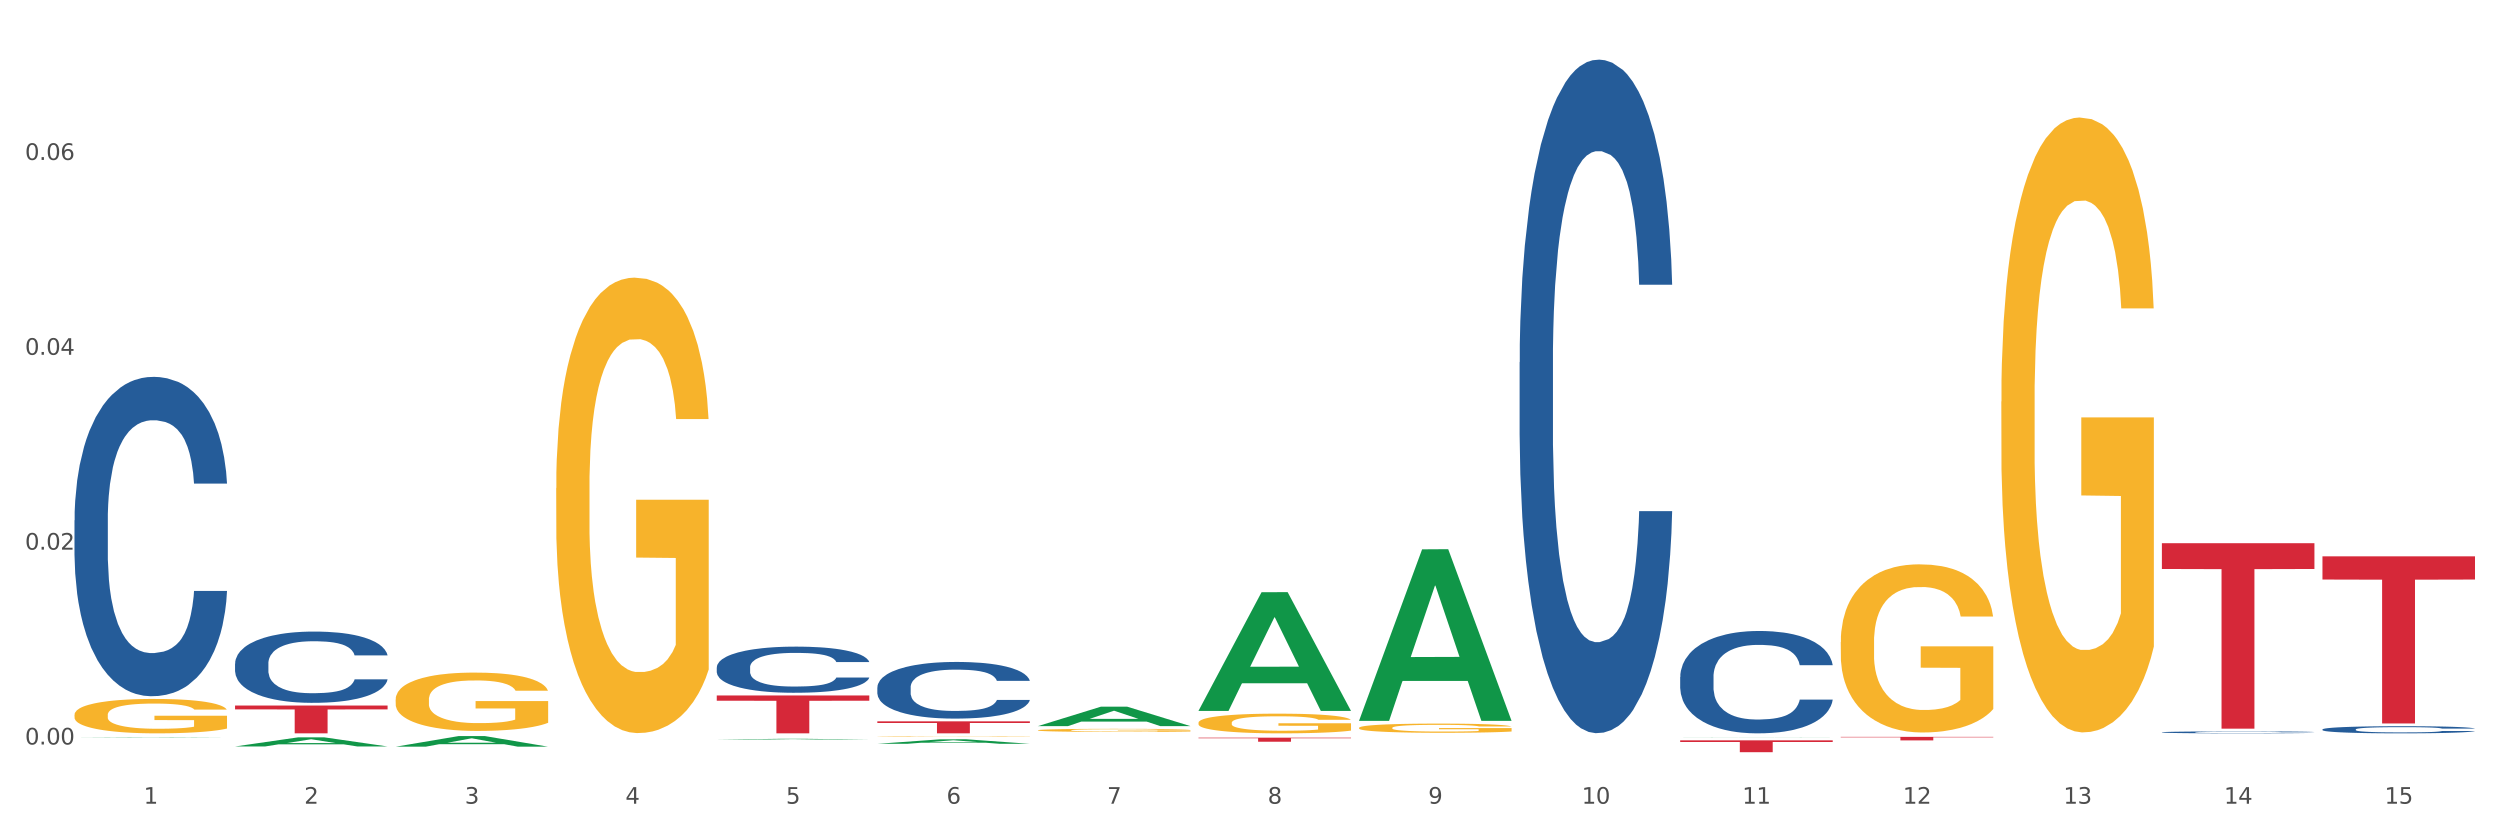 <?xml version="1.0" encoding="utf-8" standalone="no"?>
<!DOCTYPE svg PUBLIC "-//W3C//DTD SVG 1.1//EN"
  "http://www.w3.org/Graphics/SVG/1.1/DTD/svg11.dtd">
<svg xmlns:xlink="http://www.w3.org/1999/xlink" width="1080pt" height="360pt" viewBox="0 0 1080 360" xmlns="http://www.w3.org/2000/svg" version="1.1">
 <rect x="0" y="0" width="1080" height="360" fill="#333333" stroke="none"/>
 <defs>
  <style type="text/css">*{stroke-linejoin: round; stroke-linecap: butt}</style>
 </defs>
 <g id="figure_1">
  <g id="patch_1">
   <path d="M 0 360 
L 1080 360 
L 1080 0 
L 0 0 
z
" style="fill: #ffffff; stroke: #ffffff; stroke-linejoin: miter"/>
  </g>
  <g id="axes_1">
   <g id="matplotlib.axis_1">
    <g id="xtick_1">
     <g id="text_1">
      <!-- 1 -->
      <g style="fill: #4d4d4d" transform="translate(62.07 347.204) scale(0.096 -0.096)">
       <defs>
        <path id="DejaVuSans-31" d="M 794 531 
L 1825 531 
L 1825 4091 
L 703 3866 
L 703 4441 
L 1819 4666 
L 2450 4666 
L 2450 531 
L 3481 531 
L 3481 0 
L 794 0 
L 794 531 
z
" transform="scale(0.016)"/>
       </defs>
       <use xlink:href="#DejaVuSans-31"/>
      </g>
     </g>
    </g>
    <g id="xtick_2">
     <g id="text_2">
      <!-- 2 -->
      <g style="fill: #4d4d4d" transform="translate(131.436 347.204) scale(0.096 -0.096)">
       <defs>
        <path id="DejaVuSans-32" d="M 1228 531 
L 3431 531 
L 3431 0 
L 469 0 
L 469 531 
Q 828 903 1448 1529 
Q 2069 2156 2228 2338 
Q 2531 2678 2651 2914 
Q 2772 3150 2772 3378 
Q 2772 3750 2511 3984 
Q 2250 4219 1831 4219 
Q 1534 4219 1204 4116 
Q 875 4013 500 3803 
L 500 4441 
Q 881 4594 1212 4672 
Q 1544 4750 1819 4750 
Q 2544 4750 2975 4387 
Q 3406 4025 3406 3419 
Q 3406 3131 3298 2873 
Q 3191 2616 2906 2266 
Q 2828 2175 2409 1742 
Q 1991 1309 1228 531 
z
" transform="scale(0.016)"/>
       </defs>
       <use xlink:href="#DejaVuSans-32"/>
      </g>
     </g>
    </g>
    <g id="xtick_3">
     <g id="text_3">
      <!-- 3 -->
      <g style="fill: #4d4d4d" transform="translate(200.802 347.204) scale(0.096 -0.096)">
       <defs>
        <path id="DejaVuSans-33" d="M 2597 2516 
Q 3050 2419 3304 2112 
Q 3559 1806 3559 1356 
Q 3559 666 3084 287 
Q 2609 -91 1734 -91 
Q 1441 -91 1130 -33 
Q 819 25 488 141 
L 488 750 
Q 750 597 1062 519 
Q 1375 441 1716 441 
Q 2309 441 2620 675 
Q 2931 909 2931 1356 
Q 2931 1769 2642 2001 
Q 2353 2234 1838 2234 
L 1294 2234 
L 1294 2753 
L 1863 2753 
Q 2328 2753 2575 2939 
Q 2822 3125 2822 3475 
Q 2822 3834 2567 4026 
Q 2313 4219 1838 4219 
Q 1578 4219 1281 4162 
Q 984 4106 628 3988 
L 628 4550 
Q 988 4650 1302 4700 
Q 1616 4750 1894 4750 
Q 2613 4750 3031 4423 
Q 3450 4097 3450 3541 
Q 3450 3153 3228 2886 
Q 3006 2619 2597 2516 
z
" transform="scale(0.016)"/>
       </defs>
       <use xlink:href="#DejaVuSans-33"/>
      </g>
     </g>
    </g>
    <g id="xtick_4">
     <g id="text_4">
      <!-- 4 -->
      <g style="fill: #4d4d4d" transform="translate(270.169 347.204) scale(0.096 -0.096)">
       <defs>
        <path id="DejaVuSans-34" d="M 2419 4116 
L 825 1625 
L 2419 1625 
L 2419 4116 
z
M 2253 4666 
L 3047 4666 
L 3047 1625 
L 3713 1625 
L 3713 1100 
L 3047 1100 
L 3047 0 
L 2419 0 
L 2419 1100 
L 313 1100 
L 313 1709 
L 2253 4666 
z
" transform="scale(0.016)"/>
       </defs>
       <use xlink:href="#DejaVuSans-34"/>
      </g>
     </g>
    </g>
    <g id="xtick_5">
     <g id="text_5">
      <!-- 5 -->
      <g style="fill: #4d4d4d" transform="translate(339.535 347.204) scale(0.096 -0.096)">
       <defs>
        <path id="DejaVuSans-35" d="M 691 4666 
L 3169 4666 
L 3169 4134 
L 1269 4134 
L 1269 2991 
Q 1406 3038 1543 3061 
Q 1681 3084 1819 3084 
Q 2600 3084 3056 2656 
Q 3513 2228 3513 1497 
Q 3513 744 3044 326 
Q 2575 -91 1722 -91 
Q 1428 -91 1123 -41 
Q 819 9 494 109 
L 494 744 
Q 775 591 1075 516 
Q 1375 441 1709 441 
Q 2250 441 2565 725 
Q 2881 1009 2881 1497 
Q 2881 1984 2565 2268 
Q 2250 2553 1709 2553 
Q 1456 2553 1204 2497 
Q 953 2441 691 2322 
L 691 4666 
z
" transform="scale(0.016)"/>
       </defs>
       <use xlink:href="#DejaVuSans-35"/>
      </g>
     </g>
    </g>
    <g id="xtick_6">
     <g id="text_6">
      <!-- 6 -->
      <g style="fill: #4d4d4d" transform="translate(408.901 347.204) scale(0.096 -0.096)">
       <defs>
        <path id="DejaVuSans-36" d="M 2113 2584 
Q 1688 2584 1439 2293 
Q 1191 2003 1191 1497 
Q 1191 994 1439 701 
Q 1688 409 2113 409 
Q 2538 409 2786 701 
Q 3034 994 3034 1497 
Q 3034 2003 2786 2293 
Q 2538 2584 2113 2584 
z
M 3366 4563 
L 3366 3988 
Q 3128 4100 2886 4159 
Q 2644 4219 2406 4219 
Q 1781 4219 1451 3797 
Q 1122 3375 1075 2522 
Q 1259 2794 1537 2939 
Q 1816 3084 2150 3084 
Q 2853 3084 3261 2657 
Q 3669 2231 3669 1497 
Q 3669 778 3244 343 
Q 2819 -91 2113 -91 
Q 1303 -91 875 529 
Q 447 1150 447 2328 
Q 447 3434 972 4092 
Q 1497 4750 2381 4750 
Q 2619 4750 2861 4703 
Q 3103 4656 3366 4563 
z
" transform="scale(0.016)"/>
       </defs>
       <use xlink:href="#DejaVuSans-36"/>
      </g>
     </g>
    </g>
    <g id="xtick_7">
     <g id="text_7">
      <!-- 7 -->
      <g style="fill: #4d4d4d" transform="translate(478.267 347.204) scale(0.096 -0.096)">
       <defs>
        <path id="DejaVuSans-37" d="M 525 4666 
L 3525 4666 
L 3525 4397 
L 1831 0 
L 1172 0 
L 2766 4134 
L 525 4134 
L 525 4666 
z
" transform="scale(0.016)"/>
       </defs>
       <use xlink:href="#DejaVuSans-37"/>
      </g>
     </g>
    </g>
    <g id="xtick_8">
     <g id="text_8">
      <!-- 8 -->
      <g style="fill: #4d4d4d" transform="translate(547.634 347.204) scale(0.096 -0.096)">
       <defs>
        <path id="DejaVuSans-38" d="M 2034 2216 
Q 1584 2216 1326 1975 
Q 1069 1734 1069 1313 
Q 1069 891 1326 650 
Q 1584 409 2034 409 
Q 2484 409 2743 651 
Q 3003 894 3003 1313 
Q 3003 1734 2745 1975 
Q 2488 2216 2034 2216 
z
M 1403 2484 
Q 997 2584 770 2862 
Q 544 3141 544 3541 
Q 544 4100 942 4425 
Q 1341 4750 2034 4750 
Q 2731 4750 3128 4425 
Q 3525 4100 3525 3541 
Q 3525 3141 3298 2862 
Q 3072 2584 2669 2484 
Q 3125 2378 3379 2068 
Q 3634 1759 3634 1313 
Q 3634 634 3220 271 
Q 2806 -91 2034 -91 
Q 1263 -91 848 271 
Q 434 634 434 1313 
Q 434 1759 690 2068 
Q 947 2378 1403 2484 
z
M 1172 3481 
Q 1172 3119 1398 2916 
Q 1625 2713 2034 2713 
Q 2441 2713 2670 2916 
Q 2900 3119 2900 3481 
Q 2900 3844 2670 4047 
Q 2441 4250 2034 4250 
Q 1625 4250 1398 4047 
Q 1172 3844 1172 3481 
z
" transform="scale(0.016)"/>
       </defs>
       <use xlink:href="#DejaVuSans-38"/>
      </g>
     </g>
    </g>
    <g id="xtick_9">
     <g id="text_9">
      <!-- 9 -->
      <g style="fill: #4d4d4d" transform="translate(617 347.204) scale(0.096 -0.096)">
       <defs>
        <path id="DejaVuSans-39" d="M 703 97 
L 703 672 
Q 941 559 1184 500 
Q 1428 441 1663 441 
Q 2288 441 2617 861 
Q 2947 1281 2994 2138 
Q 2813 1869 2534 1725 
Q 2256 1581 1919 1581 
Q 1219 1581 811 2004 
Q 403 2428 403 3163 
Q 403 3881 828 4315 
Q 1253 4750 1959 4750 
Q 2769 4750 3195 4129 
Q 3622 3509 3622 2328 
Q 3622 1225 3098 567 
Q 2575 -91 1691 -91 
Q 1453 -91 1209 -44 
Q 966 3 703 97 
z
M 1959 2075 
Q 2384 2075 2632 2365 
Q 2881 2656 2881 3163 
Q 2881 3666 2632 3958 
Q 2384 4250 1959 4250 
Q 1534 4250 1286 3958 
Q 1038 3666 1038 3163 
Q 1038 2656 1286 2365 
Q 1534 2075 1959 2075 
z
" transform="scale(0.016)"/>
       </defs>
       <use xlink:href="#DejaVuSans-39"/>
      </g>
     </g>
    </g>
    <g id="xtick_10">
     <g id="text_10">
      <!-- 10 -->
      <g style="fill: #4d4d4d" transform="translate(683.312 347.204) scale(0.096 -0.096)">
       <defs>
        <path id="DejaVuSans-30" d="M 2034 4250 
Q 1547 4250 1301 3770 
Q 1056 3291 1056 2328 
Q 1056 1369 1301 889 
Q 1547 409 2034 409 
Q 2525 409 2770 889 
Q 3016 1369 3016 2328 
Q 3016 3291 2770 3770 
Q 2525 4250 2034 4250 
z
M 2034 4750 
Q 2819 4750 3233 4129 
Q 3647 3509 3647 2328 
Q 3647 1150 3233 529 
Q 2819 -91 2034 -91 
Q 1250 -91 836 529 
Q 422 1150 422 2328 
Q 422 3509 836 4129 
Q 1250 4750 2034 4750 
z
" transform="scale(0.016)"/>
       </defs>
       <use xlink:href="#DejaVuSans-31"/>
       <use xlink:href="#DejaVuSans-30" transform="translate(63.623 0)"/>
      </g>
     </g>
    </g>
    <g id="xtick_11">
     <g id="text_11">
      <!-- 11 -->
      <g style="fill: #4d4d4d" transform="translate(752.678 347.204) scale(0.096 -0.096)">
       <use xlink:href="#DejaVuSans-31"/>
       <use xlink:href="#DejaVuSans-31" transform="translate(63.623 0)"/>
      </g>
     </g>
    </g>
    <g id="xtick_12">
     <g id="text_12">
      <!-- 12 -->
      <g style="fill: #4d4d4d" transform="translate(822.044 347.204) scale(0.096 -0.096)">
       <use xlink:href="#DejaVuSans-31"/>
       <use xlink:href="#DejaVuSans-32" transform="translate(63.623 0)"/>
      </g>
     </g>
    </g>
    <g id="xtick_13">
     <g id="text_13">
      <!-- 13 -->
      <g style="fill: #4d4d4d" transform="translate(891.411 347.204) scale(0.096 -0.096)">
       <use xlink:href="#DejaVuSans-31"/>
       <use xlink:href="#DejaVuSans-33" transform="translate(63.623 0)"/>
      </g>
     </g>
    </g>
    <g id="xtick_14">
     <g id="text_14">
      <!-- 14 -->
      <g style="fill: #4d4d4d" transform="translate(960.777 347.204) scale(0.096 -0.096)">
       <use xlink:href="#DejaVuSans-31"/>
       <use xlink:href="#DejaVuSans-34" transform="translate(63.623 0)"/>
      </g>
     </g>
    </g>
    <g id="xtick_15">
     <g id="text_15">
      <!-- 15 -->
      <g style="fill: #4d4d4d" transform="translate(1030.143 347.204) scale(0.096 -0.096)">
       <use xlink:href="#DejaVuSans-31"/>
       <use xlink:href="#DejaVuSans-35" transform="translate(63.623 0)"/>
      </g>
     </g>
    </g>
    <g id="xtick_16"/>
    <g id="xtick_17"/>
    <g id="xtick_18"/>
    <g id="xtick_19"/>
    <g id="xtick_20"/>
    <g id="xtick_21"/>
    <g id="xtick_22"/>
    <g id="xtick_23"/>
    <g id="xtick_24"/>
    <g id="xtick_25"/>
    <g id="xtick_26"/>
    <g id="xtick_27"/>
    <g id="xtick_28"/>
    <g id="xtick_29"/>
   </g>
   <g id="matplotlib.axis_2">
    <g id="ytick_1">
     <g id="text_16">
      <!-- 0.00 -->
      <g style="fill: #4d4d4d" transform="translate(10.8 321.624) scale(0.096 -0.096)">
       <defs>
        <path id="DejaVuSans-2e" d="M 684 794 
L 1344 794 
L 1344 0 
L 684 0 
L 684 794 
z
" transform="scale(0.016)"/>
       </defs>
       <use xlink:href="#DejaVuSans-30"/>
       <use xlink:href="#DejaVuSans-2e" transform="translate(63.623 0)"/>
       <use xlink:href="#DejaVuSans-30" transform="translate(95.41 0)"/>
       <use xlink:href="#DejaVuSans-30" transform="translate(159.033 0)"/>
      </g>
     </g>
    </g>
    <g id="ytick_2">
     <g id="text_17">
      <!-- 0.02 -->
      <g style="fill: #4d4d4d" transform="translate(10.8 237.446) scale(0.096 -0.096)">
       <use xlink:href="#DejaVuSans-30"/>
       <use xlink:href="#DejaVuSans-2e" transform="translate(63.623 0)"/>
       <use xlink:href="#DejaVuSans-30" transform="translate(95.41 0)"/>
       <use xlink:href="#DejaVuSans-32" transform="translate(159.033 0)"/>
      </g>
     </g>
    </g>
    <g id="ytick_3">
     <g id="text_18">
      <!-- 0.04 -->
      <g style="fill: #4d4d4d" transform="translate(10.8 153.268) scale(0.096 -0.096)">
       <use xlink:href="#DejaVuSans-30"/>
       <use xlink:href="#DejaVuSans-2e" transform="translate(63.623 0)"/>
       <use xlink:href="#DejaVuSans-30" transform="translate(95.41 0)"/>
       <use xlink:href="#DejaVuSans-34" transform="translate(159.033 0)"/>
      </g>
     </g>
    </g>
    <g id="ytick_4">
     <g id="text_19">
      <!-- 0.06 -->
      <g style="fill: #4d4d4d" transform="translate(10.8 69.09) scale(0.096 -0.096)">
       <use xlink:href="#DejaVuSans-30"/>
       <use xlink:href="#DejaVuSans-2e" transform="translate(63.623 0)"/>
       <use xlink:href="#DejaVuSans-30" transform="translate(95.41 0)"/>
       <use xlink:href="#DejaVuSans-36" transform="translate(159.033 0)"/>
      </g>
     </g>
    </g>
    <g id="ytick_5"/>
    <g id="ytick_6"/>
    <g id="ytick_7"/>
    <g id="ytick_8"/>
   </g>
   <g id="PolyCollection_1">
    <path d="M 32.175 318.76 
L 32.243 318.76 
L 59.417 318.603 
L 70.695 318.603 
L 98.073 318.76 
L 85.029 318.76 
L 79.119 318.724 
L 51.061 318.724 
L 50.857 318.724 
L 45.151 318.76 
L 32.175 318.76 
L 32.175 318.76 
L 54.594 318.702 
L 75.586 318.702 
L 65.192 318.636 
L 65.056 318.636 
L 64.92 318.636 
L 54.526 318.702 
L 54.594 318.702 
L 32.175 318.76 
z
" clip-path="url(#p4834057478)" style="fill: #109648"/>
    <path d="M 725.837 292.453 
L 725.915 292.412 
L 725.915 291.281 
L 726.149 289.747 
L 727.006 286.919 
L 728.096 284.779 
L 729.966 282.275 
L 730.978 281.224 
L 732.302 280.053 
L 735.029 278.155 
L 738.144 276.539 
L 740.325 275.651 
L 741.961 275.085 
L 745.622 274.075 
L 747.725 273.631 
L 749.906 273.268 
L 751.776 273.025 
L 754.891 272.743 
L 757.384 272.621 
L 760.266 272.581 
L 762.681 272.621 
L 765.874 272.783 
L 770.548 273.268 
L 772.34 273.55 
L 774.754 274.035 
L 777.247 274.681 
L 779.272 275.328 
L 781.609 276.256 
L 784.024 277.468 
L 786.36 279.003 
L 787.996 280.417 
L 789.32 281.911 
L 790.489 283.729 
L 791.346 285.708 
L 791.735 287.364 
L 777.481 287.364 
L 777.091 285.869 
L 776.312 284.254 
L 775.533 283.163 
L 774.676 282.275 
L 773.352 281.265 
L 772.184 280.619 
L 770.237 279.851 
L 768.445 279.366 
L 766.965 279.084 
L 765.173 278.841 
L 761.357 278.599 
L 758.63 278.599 
L 756.917 278.68 
L 754.814 278.882 
L 753.022 279.165 
L 750.919 279.649 
L 749.283 280.174 
L 747.647 280.861 
L 746.713 281.346 
L 745.311 282.234 
L 744.376 282.961 
L 743.13 284.213 
L 742.429 285.102 
L 741.182 287.404 
L 740.637 289.1 
L 740.403 290.272 
L 740.248 291.564 
L 740.248 297.865 
L 740.715 300.692 
L 741.104 301.904 
L 741.727 303.277 
L 742.896 305.054 
L 744.61 306.791 
L 746.401 308.043 
L 747.881 308.811 
L 749.283 309.376 
L 750.685 309.82 
L 752.399 310.224 
L 753.801 310.467 
L 755.904 310.709 
L 758.397 310.83 
L 760.344 310.83 
L 764.317 310.628 
L 766.108 310.426 
L 767.822 310.143 
L 769.691 309.699 
L 771.171 309.215 
L 772.028 308.851 
L 773.43 308.084 
L 774.521 307.276 
L 775.455 306.347 
L 776.079 305.539 
L 776.78 304.327 
L 777.325 302.954 
L 777.481 302.227 
L 791.735 302.227 
L 791.424 303.681 
L 790.878 305.095 
L 789.788 306.993 
L 788.931 308.084 
L 787.607 309.416 
L 786.205 310.547 
L 784.257 311.799 
L 782.466 312.728 
L 780.596 313.536 
L 778.571 314.263 
L 774.91 315.273 
L 773.586 315.556 
L 770.782 316.04 
L 768.601 316.323 
L 765.407 316.606 
L 762.136 316.767 
L 758.708 316.808 
L 755.67 316.727 
L 752.321 316.485 
L 750.218 316.242 
L 747.881 315.879 
L 745.155 315.313 
L 742.584 314.627 
L 740.17 313.819 
L 737.911 312.89 
L 735.808 311.84 
L 733.081 310.103 
L 731.056 308.407 
L 729.576 306.832 
L 728.563 305.499 
L 727.551 303.802 
L 727.006 302.631 
L 726.149 299.804 
L 725.837 297.178 
L 725.837 292.453 
z
" clip-path="url(#p4834057478)" style="fill: #255c99"/>
    <path d="M 656.471 156.5 
L 656.549 156.235 
L 656.549 148.794 
L 656.783 138.696 
L 657.639 120.095 
L 658.73 106.011 
L 660.599 89.535 
L 661.612 82.626 
L 662.936 74.92 
L 665.662 62.431 
L 668.778 51.801 
L 670.959 45.955 
L 672.595 42.235 
L 676.256 35.592 
L 678.359 32.669 
L 680.54 30.277 
L 682.41 28.683 
L 685.525 26.822 
L 688.018 26.025 
L 690.9 25.759 
L 693.315 26.025 
L 696.508 27.088 
L 701.182 30.277 
L 702.973 32.137 
L 705.388 35.326 
L 707.881 39.578 
L 709.906 43.829 
L 712.243 49.941 
L 714.657 57.913 
L 716.994 68.011 
L 718.63 77.312 
L 719.954 87.144 
L 721.123 99.102 
L 721.979 112.123 
L 722.369 123.018 
L 708.114 123.018 
L 707.725 113.186 
L 706.946 102.556 
L 706.167 95.382 
L 705.31 89.535 
L 703.986 82.892 
L 702.818 78.64 
L 700.87 73.591 
L 699.079 70.403 
L 697.599 68.543 
L 695.807 66.948 
L 691.99 65.354 
L 689.264 65.354 
L 687.55 65.885 
L 685.447 67.214 
L 683.656 69.074 
L 681.553 72.263 
L 679.917 75.717 
L 678.281 80.235 
L 677.346 83.424 
L 675.944 89.27 
L 675.01 94.053 
L 673.763 102.291 
L 673.062 108.137 
L 671.816 123.284 
L 671.271 134.444 
L 671.037 142.151 
L 670.881 150.654 
L 670.881 192.109 
L 671.349 210.71 
L 671.738 218.682 
L 672.361 227.717 
L 673.53 239.409 
L 675.243 250.836 
L 677.035 259.073 
L 678.515 264.122 
L 679.917 267.842 
L 681.319 270.766 
L 683.033 273.423 
L 684.435 275.017 
L 686.538 276.612 
L 689.03 277.409 
L 690.978 277.409 
L 694.95 276.08 
L 696.742 274.752 
L 698.456 272.891 
L 700.325 269.968 
L 701.805 266.78 
L 702.662 264.388 
L 704.064 259.339 
L 705.154 254.024 
L 706.089 247.912 
L 706.712 242.598 
L 707.413 234.626 
L 707.959 225.591 
L 708.114 220.808 
L 722.369 220.808 
L 722.057 230.374 
L 721.512 239.675 
L 720.422 252.164 
L 719.565 259.339 
L 718.241 268.108 
L 716.838 275.549 
L 714.891 283.786 
L 713.1 289.898 
L 711.23 295.213 
L 709.205 299.996 
L 705.544 306.64 
L 704.22 308.5 
L 701.416 311.688 
L 699.235 313.549 
L 696.041 315.409 
L 692.769 316.472 
L 689.342 316.737 
L 686.304 316.206 
L 682.955 314.612 
L 680.852 313.017 
L 678.515 310.626 
L 675.789 306.905 
L 673.218 302.388 
L 670.803 297.073 
L 668.544 290.961 
L 666.441 284.052 
L 663.715 272.626 
L 661.69 261.465 
L 660.21 251.101 
L 659.197 242.332 
L 658.185 231.171 
L 657.639 223.465 
L 656.783 204.864 
L 656.471 187.591 
L 656.471 156.5 
z
" clip-path="url(#p4834057478)" style="fill: #255c99"/>
    <path d="M 379.006 296.959 
L 379.084 296.936 
L 379.084 296.31 
L 379.318 295.461 
L 380.175 293.896 
L 381.265 292.711 
L 383.134 291.325 
L 384.147 290.744 
L 385.471 290.096 
L 388.198 289.045 
L 391.313 288.151 
L 393.494 287.659 
L 395.13 287.346 
L 398.791 286.787 
L 400.894 286.541 
L 403.075 286.34 
L 404.945 286.206 
L 408.06 286.049 
L 410.553 285.982 
L 413.435 285.96 
L 415.85 285.982 
L 419.043 286.072 
L 423.717 286.34 
L 425.509 286.496 
L 427.923 286.765 
L 430.416 287.122 
L 432.441 287.48 
L 434.778 287.994 
L 437.193 288.665 
L 439.529 289.514 
L 441.165 290.297 
L 442.489 291.124 
L 443.658 292.13 
L 444.515 293.225 
L 444.904 294.142 
L 430.65 294.142 
L 430.26 293.315 
L 429.481 292.42 
L 428.702 291.817 
L 427.845 291.325 
L 426.521 290.766 
L 425.353 290.409 
L 423.405 289.984 
L 421.614 289.716 
L 420.134 289.559 
L 418.342 289.425 
L 414.526 289.291 
L 411.799 289.291 
L 410.086 289.335 
L 407.982 289.447 
L 406.191 289.604 
L 404.088 289.872 
L 402.452 290.163 
L 400.816 290.543 
L 399.882 290.811 
L 398.479 291.303 
L 397.545 291.705 
L 396.298 292.398 
L 395.597 292.89 
L 394.351 294.164 
L 393.806 295.103 
L 393.572 295.751 
L 393.416 296.467 
L 393.416 299.954 
L 393.884 301.519 
L 394.273 302.19 
L 394.896 302.95 
L 396.065 303.933 
L 397.778 304.895 
L 399.57 305.588 
L 401.05 306.012 
L 402.452 306.325 
L 403.854 306.571 
L 405.568 306.795 
L 406.97 306.929 
L 409.073 307.063 
L 411.566 307.13 
L 413.513 307.13 
L 417.485 307.018 
L 419.277 306.906 
L 420.991 306.75 
L 422.86 306.504 
L 424.34 306.236 
L 425.197 306.035 
L 426.599 305.61 
L 427.69 305.163 
L 428.624 304.649 
L 429.247 304.202 
L 429.948 303.531 
L 430.494 302.771 
L 430.65 302.368 
L 444.904 302.368 
L 444.592 303.173 
L 444.047 303.956 
L 442.957 305.006 
L 442.1 305.61 
L 440.776 306.348 
L 439.374 306.974 
L 437.426 307.667 
L 435.635 308.181 
L 433.765 308.628 
L 431.74 309.03 
L 428.079 309.589 
L 426.755 309.746 
L 423.951 310.014 
L 421.77 310.17 
L 418.576 310.327 
L 415.304 310.416 
L 411.877 310.439 
L 408.839 310.394 
L 405.49 310.26 
L 403.387 310.126 
L 401.05 309.924 
L 398.324 309.611 
L 395.753 309.231 
L 393.339 308.784 
L 391.08 308.27 
L 388.976 307.689 
L 386.25 306.728 
L 384.225 305.789 
L 382.745 304.917 
L 381.732 304.179 
L 380.72 303.24 
L 380.175 302.592 
L 379.318 301.027 
L 379.006 299.574 
L 379.006 296.959 
z
" clip-path="url(#p4834057478)" style="fill: #255c99"/>
    <path d="M 309.64 288.299 
L 309.718 288.281 
L 309.718 287.771 
L 309.951 287.079 
L 310.808 285.805 
L 311.899 284.84 
L 313.768 283.711 
L 314.781 283.237 
L 316.105 282.709 
L 318.831 281.853 
L 321.947 281.125 
L 324.128 280.724 
L 325.764 280.47 
L 329.425 280.014 
L 331.528 279.814 
L 333.709 279.65 
L 335.578 279.541 
L 338.694 279.413 
L 341.187 279.359 
L 344.069 279.341 
L 346.484 279.359 
L 349.677 279.432 
L 354.351 279.65 
L 356.142 279.778 
L 358.557 279.996 
L 361.05 280.287 
L 363.075 280.579 
L 365.412 280.998 
L 367.826 281.544 
L 370.163 282.236 
L 371.799 282.873 
L 373.123 283.547 
L 374.291 284.366 
L 375.148 285.258 
L 375.538 286.005 
L 361.283 286.005 
L 360.894 285.331 
L 360.115 284.603 
L 359.336 284.111 
L 358.479 283.711 
L 357.155 283.255 
L 355.987 282.964 
L 354.039 282.618 
L 352.248 282.4 
L 350.768 282.272 
L 348.976 282.163 
L 345.159 282.054 
L 342.433 282.054 
L 340.719 282.09 
L 338.616 282.181 
L 336.825 282.309 
L 334.722 282.527 
L 333.086 282.764 
L 331.45 283.073 
L 330.515 283.292 
L 329.113 283.692 
L 328.179 284.02 
L 326.932 284.585 
L 326.231 284.985 
L 324.985 286.023 
L 324.44 286.788 
L 324.206 287.316 
L 324.05 287.899 
L 324.05 290.739 
L 324.518 292.014 
L 324.907 292.56 
L 325.53 293.179 
L 326.699 293.98 
L 328.412 294.763 
L 330.204 295.328 
L 331.684 295.674 
L 333.086 295.928 
L 334.488 296.129 
L 336.202 296.311 
L 337.604 296.42 
L 339.707 296.529 
L 342.199 296.584 
L 344.147 296.584 
L 348.119 296.493 
L 349.911 296.402 
L 351.624 296.274 
L 353.494 296.074 
L 354.974 295.856 
L 355.831 295.692 
L 357.233 295.346 
L 358.323 294.982 
L 359.258 294.563 
L 359.881 294.199 
L 360.582 293.652 
L 361.127 293.033 
L 361.283 292.706 
L 375.538 292.706 
L 375.226 293.361 
L 374.681 293.998 
L 373.59 294.854 
L 372.734 295.346 
L 371.409 295.947 
L 370.007 296.456 
L 368.06 297.021 
L 366.268 297.44 
L 364.399 297.804 
L 362.374 298.132 
L 358.713 298.587 
L 357.389 298.714 
L 354.584 298.933 
L 352.403 299.06 
L 349.21 299.188 
L 345.938 299.261 
L 342.511 299.279 
L 339.473 299.242 
L 336.124 299.133 
L 334.021 299.024 
L 331.684 298.86 
L 328.957 298.605 
L 326.387 298.296 
L 323.972 297.931 
L 321.713 297.513 
L 319.61 297.039 
L 316.884 296.256 
L 314.859 295.491 
L 313.379 294.781 
L 312.366 294.18 
L 311.354 293.416 
L 310.808 292.888 
L 309.951 291.613 
L 309.64 290.43 
L 309.64 288.299 
z
" clip-path="url(#p4834057478)" style="fill: #255c99"/>
    <path d="M 101.541 286.672 
L 101.619 286.644 
L 101.619 285.856 
L 101.853 284.788 
L 102.71 282.819 
L 103.8 281.329 
L 105.67 279.585 
L 106.682 278.854 
L 108.006 278.039 
L 110.733 276.717 
L 113.848 275.592 
L 116.029 274.973 
L 117.665 274.58 
L 121.326 273.877 
L 123.429 273.567 
L 125.61 273.314 
L 127.48 273.145 
L 130.595 272.949 
L 133.088 272.864 
L 135.97 272.836 
L 138.385 272.864 
L 141.578 272.977 
L 146.252 273.314 
L 148.044 273.511 
L 150.458 273.848 
L 152.951 274.298 
L 154.976 274.748 
L 157.313 275.395 
L 159.728 276.239 
L 162.064 277.307 
L 163.7 278.292 
L 165.024 279.332 
L 166.193 280.598 
L 167.05 281.976 
L 167.439 283.129 
L 153.185 283.129 
L 152.795 282.088 
L 152.016 280.963 
L 151.237 280.204 
L 150.38 279.585 
L 149.056 278.882 
L 147.888 278.432 
L 145.941 277.898 
L 144.149 277.561 
L 142.669 277.364 
L 140.877 277.195 
L 137.061 277.026 
L 134.334 277.026 
L 132.621 277.082 
L 130.518 277.223 
L 128.726 277.42 
L 126.623 277.757 
L 124.987 278.123 
L 123.351 278.601 
L 122.417 278.938 
L 121.015 279.557 
L 120.08 280.063 
L 118.834 280.935 
L 118.133 281.554 
L 116.886 283.157 
L 116.341 284.338 
L 116.107 285.153 
L 115.952 286.053 
L 115.952 290.44 
L 116.419 292.409 
L 116.808 293.252 
L 117.431 294.209 
L 118.6 295.446 
L 120.314 296.655 
L 122.105 297.527 
L 123.585 298.061 
L 124.987 298.455 
L 126.389 298.764 
L 128.103 299.045 
L 129.505 299.214 
L 131.608 299.383 
L 134.101 299.467 
L 136.048 299.467 
L 140.021 299.327 
L 141.812 299.186 
L 143.526 298.989 
L 145.395 298.68 
L 146.875 298.342 
L 147.732 298.089 
L 149.134 297.555 
L 150.225 296.993 
L 151.159 296.346 
L 151.783 295.783 
L 152.484 294.94 
L 153.029 293.984 
L 153.185 293.477 
L 167.439 293.477 
L 167.128 294.49 
L 166.582 295.474 
L 165.492 296.796 
L 164.635 297.555 
L 163.311 298.483 
L 161.909 299.27 
L 159.961 300.142 
L 158.17 300.789 
L 156.3 301.351 
L 154.275 301.858 
L 150.614 302.561 
L 149.29 302.757 
L 146.486 303.095 
L 144.305 303.292 
L 141.111 303.489 
L 137.84 303.601 
L 134.412 303.629 
L 131.374 303.573 
L 128.025 303.404 
L 125.922 303.236 
L 123.585 302.982 
L 120.859 302.589 
L 118.288 302.111 
L 115.874 301.548 
L 113.615 300.901 
L 111.512 300.17 
L 108.785 298.961 
L 106.76 297.78 
L 105.28 296.683 
L 104.267 295.755 
L 103.255 294.574 
L 102.71 293.759 
L 101.853 291.79 
L 101.541 289.962 
L 101.541 286.672 
z
" clip-path="url(#p4834057478)" style="fill: #255c99"/>
    <path d="M 32.175 224.795 
L 32.253 224.669 
L 32.253 221.141 
L 32.487 216.353 
L 33.343 207.533 
L 34.434 200.855 
L 36.303 193.043 
L 37.316 189.767 
L 38.64 186.113 
L 41.366 180.19 
L 44.482 175.15 
L 46.663 172.378 
L 48.299 170.614 
L 51.96 167.464 
L 54.063 166.078 
L 56.244 164.944 
L 58.114 164.188 
L 61.229 163.306 
L 63.722 162.928 
L 66.604 162.802 
L 69.019 162.928 
L 72.212 163.432 
L 76.886 164.944 
L 78.677 165.826 
L 81.092 167.338 
L 83.585 169.354 
L 85.61 171.37 
L 87.947 174.268 
L 90.361 178.048 
L 92.698 182.837 
L 94.334 187.247 
L 95.658 191.909 
L 96.827 197.579 
L 97.683 203.753 
L 98.073 208.919 
L 83.818 208.919 
L 83.429 204.257 
L 82.65 199.217 
L 81.871 195.815 
L 81.014 193.043 
L 79.69 189.893 
L 78.522 187.877 
L 76.574 185.483 
L 74.783 183.971 
L 73.303 183.089 
L 71.511 182.333 
L 67.694 181.577 
L 64.968 181.577 
L 63.255 181.829 
L 61.151 182.459 
L 59.36 183.341 
L 57.257 184.853 
L 55.621 186.491 
L 53.985 188.633 
L 53.05 190.145 
L 51.648 192.917 
L 50.714 195.185 
L 49.467 199.091 
L 48.766 201.863 
L 47.52 209.045 
L 46.975 214.337 
L 46.741 217.991 
L 46.585 222.023 
L 46.585 241.68 
L 47.053 250.5 
L 47.442 254.28 
L 48.065 258.564 
L 49.234 264.108 
L 50.947 269.526 
L 52.739 273.432 
L 54.219 275.826 
L 55.621 277.59 
L 57.023 278.976 
L 58.737 280.236 
L 60.139 280.992 
L 62.242 281.748 
L 64.734 282.126 
L 66.682 282.126 
L 70.654 281.496 
L 72.446 280.866 
L 74.16 279.984 
L 76.029 278.598 
L 77.509 277.086 
L 78.366 275.952 
L 79.768 273.558 
L 80.858 271.038 
L 81.793 268.14 
L 82.416 265.62 
L 83.117 261.84 
L 83.663 257.556 
L 83.818 255.288 
L 98.073 255.288 
L 97.761 259.824 
L 97.216 264.234 
L 96.126 270.156 
L 95.269 273.558 
L 93.945 277.716 
L 92.542 281.244 
L 90.595 285.151 
L 88.804 288.049 
L 86.934 290.569 
L 84.909 292.837 
L 81.248 295.987 
L 79.924 296.869 
L 77.12 298.381 
L 74.939 299.263 
L 71.745 300.145 
L 68.473 300.649 
L 65.046 300.775 
L 62.008 300.523 
L 58.659 299.767 
L 56.556 299.011 
L 54.219 297.877 
L 51.493 296.113 
L 48.922 293.971 
L 46.507 291.451 
L 44.248 288.553 
L 42.145 285.277 
L 39.419 279.858 
L 37.394 274.566 
L 35.914 269.652 
L 34.901 265.494 
L 33.889 260.202 
L 33.343 256.548 
L 32.487 247.728 
L 32.175 239.538 
L 32.175 224.795 
z
" clip-path="url(#p4834057478)" style="fill: #255c99"/>
    <path d="M 32.175 308.812 
L 32.253 308.799 
L 32.253 308.31 
L 32.408 307.889 
L 33.186 306.871 
L 34.353 306.03 
L 35.209 305.582 
L 36.065 305.215 
L 37.076 304.849 
L 38.321 304.469 
L 40.578 303.912 
L 41.978 303.627 
L 43.69 303.328 
L 46.802 302.894 
L 49.058 302.65 
L 51.392 302.446 
L 55.204 302.202 
L 57.694 302.093 
L 60.339 302.012 
L 63.529 301.957 
L 65.941 301.944 
L 71.231 301.984 
L 75.744 302.107 
L 77.922 302.202 
L 80.723 302.365 
L 82.201 302.473 
L 84.613 302.69 
L 87.103 302.975 
L 88.815 303.22 
L 91.382 303.681 
L 93.327 304.143 
L 95.116 304.713 
L 96.05 305.107 
L 96.75 305.473 
L 97.373 305.894 
L 97.995 306.559 
L 83.991 306.559 
L 83.446 306.084 
L 82.59 305.636 
L 81.346 305.202 
L 80.256 304.93 
L 78.389 304.591 
L 76.677 304.374 
L 74.888 304.211 
L 72.71 304.075 
L 70.998 304.007 
L 68.586 303.953 
L 63.84 303.966 
L 60.65 304.075 
L 58.472 304.211 
L 57.071 304.333 
L 55.827 304.469 
L 54.426 304.659 
L 52.792 304.944 
L 51.625 305.202 
L 50.458 305.527 
L 49.525 305.853 
L 48.669 306.233 
L 47.969 306.64 
L 47.424 307.061 
L 46.957 307.577 
L 46.568 308.432 
L 46.568 310.292 
L 46.724 310.713 
L 47.113 311.269 
L 47.58 311.69 
L 48.358 312.192 
L 49.058 312.532 
L 50.381 313.021 
L 51.859 313.428 
L 53.026 313.686 
L 54.193 313.903 
L 56.216 314.202 
L 58.472 314.446 
L 60.417 314.595 
L 63.062 314.731 
L 64.852 314.785 
L 66.408 314.812 
L 70.22 314.812 
L 72.943 314.772 
L 75.977 314.677 
L 78.311 314.554 
L 80.256 314.405 
L 82.435 314.161 
L 83.835 313.93 
L 83.835 311.093 
L 66.719 311.079 
L 66.719 309.193 
L 98.073 309.193 
L 98.073 314.731 
L 96.75 315.016 
L 95.272 315.274 
L 93.716 315.505 
L 91.382 315.79 
L 88.581 316.061 
L 86.091 316.251 
L 83.446 316.414 
L 80.334 316.563 
L 76.288 316.699 
L 73.799 316.754 
L 70.687 316.794 
L 67.03 316.808 
L 63.84 316.781 
L 60.728 316.713 
L 57.461 316.591 
L 54.271 316.414 
L 51.859 316.238 
L 49.447 316.02 
L 46.879 315.735 
L 44.857 315.464 
L 43.301 315.22 
L 41.589 314.907 
L 39.722 314.5 
L 38.321 314.134 
L 37.076 313.754 
L 35.754 313.265 
L 34.82 312.844 
L 33.887 312.315 
L 33.342 311.921 
L 32.72 311.31 
L 32.253 310.455 
L 32.175 308.812 
z
" clip-path="url(#p4834057478)" style="fill: #f7b32b"/>
    <path d="M 170.907 302.205 
L 170.985 302.182 
L 170.985 301.353 
L 171.141 300.64 
L 171.919 298.914 
L 173.086 297.487 
L 173.942 296.727 
L 174.798 296.106 
L 175.809 295.484 
L 177.054 294.84 
L 179.31 293.896 
L 180.71 293.413 
L 182.422 292.906 
L 185.534 292.17 
L 187.79 291.756 
L 190.124 291.41 
L 193.937 290.996 
L 196.426 290.812 
L 199.072 290.674 
L 202.261 290.582 
L 204.673 290.559 
L 209.964 290.628 
L 214.476 290.835 
L 216.655 290.996 
L 219.456 291.272 
L 220.934 291.456 
L 223.346 291.825 
L 225.835 292.308 
L 227.547 292.722 
L 230.114 293.505 
L 232.059 294.287 
L 233.849 295.254 
L 234.783 295.921 
L 235.483 296.543 
L 236.105 297.256 
L 236.728 298.384 
L 222.723 298.384 
L 222.179 297.579 
L 221.323 296.819 
L 220.078 296.083 
L 218.989 295.622 
L 217.122 295.047 
L 215.41 294.679 
L 213.62 294.402 
L 211.442 294.172 
L 209.73 294.057 
L 207.319 293.965 
L 202.573 293.988 
L 199.383 294.172 
L 197.204 294.402 
L 195.804 294.61 
L 194.559 294.84 
L 193.159 295.162 
L 191.525 295.645 
L 190.358 296.083 
L 189.191 296.635 
L 188.257 297.187 
L 187.401 297.832 
L 186.701 298.522 
L 186.157 299.236 
L 185.69 300.11 
L 185.301 301.56 
L 185.301 304.714 
L 185.456 305.427 
L 185.845 306.371 
L 186.312 307.084 
L 187.09 307.936 
L 187.79 308.511 
L 189.113 309.34 
L 190.591 310.03 
L 191.758 310.468 
L 192.925 310.836 
L 194.948 311.342 
L 197.204 311.757 
L 199.149 312.01 
L 201.795 312.24 
L 203.584 312.332 
L 205.14 312.378 
L 208.952 312.378 
L 211.675 312.309 
L 214.71 312.148 
L 217.044 311.941 
L 218.989 311.688 
L 221.167 311.273 
L 222.568 310.882 
L 222.568 306.072 
L 205.451 306.049 
L 205.451 302.849 
L 236.805 302.849 
L 236.805 312.24 
L 235.483 312.723 
L 234.004 313.161 
L 232.448 313.552 
L 230.114 314.035 
L 227.314 314.496 
L 224.824 314.818 
L 222.179 315.094 
L 219.067 315.347 
L 215.021 315.577 
L 212.531 315.669 
L 209.419 315.738 
L 205.763 315.761 
L 202.573 315.715 
L 199.461 315.6 
L 196.193 315.393 
L 193.003 315.094 
L 190.591 314.795 
L 188.179 314.426 
L 185.612 313.943 
L 183.589 313.483 
L 182.033 313.069 
L 180.321 312.539 
L 178.454 311.849 
L 177.054 311.227 
L 175.809 310.583 
L 174.486 309.754 
L 173.553 309.041 
L 172.619 308.143 
L 172.074 307.476 
L 171.452 306.44 
L 170.985 304.99 
L 170.907 302.205 
z
" clip-path="url(#p4834057478)" style="fill: #f7b32b"/>
    <path d="M 240.274 210.858 
L 240.351 210.678 
L 240.351 204.209 
L 240.507 198.638 
L 241.285 185.161 
L 242.452 174.02 
L 243.308 168.09 
L 244.164 163.239 
L 245.175 158.387 
L 246.42 153.356 
L 248.676 145.988 
L 250.077 142.215 
L 251.788 138.261 
L 254.9 132.511 
L 257.157 129.277 
L 259.491 126.581 
L 263.303 123.347 
L 265.793 121.909 
L 268.438 120.831 
L 271.628 120.112 
L 274.04 119.932 
L 279.33 120.472 
L 283.843 122.089 
L 286.021 123.347 
L 288.822 125.503 
L 290.3 126.941 
L 292.712 129.816 
L 295.202 133.589 
L 296.913 136.824 
L 299.481 142.933 
L 301.426 149.043 
L 303.215 156.59 
L 304.149 161.801 
L 304.849 166.653 
L 305.471 172.223 
L 306.094 181.028 
L 292.089 181.028 
L 291.545 174.739 
L 290.689 168.809 
L 289.444 163.059 
L 288.355 159.465 
L 286.488 154.973 
L 284.776 152.098 
L 282.987 149.941 
L 280.808 148.144 
L 279.097 147.246 
L 276.685 146.527 
L 271.939 146.707 
L 268.749 148.144 
L 266.571 149.941 
L 265.17 151.559 
L 263.925 153.356 
L 262.525 155.871 
L 260.891 159.645 
L 259.724 163.059 
L 258.557 167.372 
L 257.623 171.684 
L 256.768 176.716 
L 256.067 182.107 
L 255.523 187.677 
L 255.056 194.505 
L 254.667 205.826 
L 254.667 230.444 
L 254.823 236.015 
L 255.212 243.382 
L 255.678 248.953 
L 256.456 255.601 
L 257.157 260.094 
L 258.479 266.563 
L 259.957 271.954 
L 261.124 275.368 
L 262.291 278.243 
L 264.314 282.196 
L 266.571 285.431 
L 268.516 287.407 
L 271.161 289.204 
L 272.95 289.923 
L 274.506 290.282 
L 278.319 290.282 
L 281.042 289.743 
L 284.076 288.485 
L 286.41 286.868 
L 288.355 284.892 
L 290.533 281.657 
L 291.934 278.602 
L 291.934 241.046 
L 274.818 240.867 
L 274.818 215.889 
L 306.172 215.889 
L 306.172 289.204 
L 304.849 292.978 
L 303.371 296.392 
L 301.815 299.447 
L 299.481 303.22 
L 296.68 306.814 
L 294.19 309.33 
L 291.545 311.486 
L 288.433 313.463 
L 284.387 315.26 
L 281.897 315.979 
L 278.785 316.518 
L 275.129 316.697 
L 271.939 316.338 
L 268.827 315.44 
L 265.559 313.822 
L 262.369 311.486 
L 259.957 309.15 
L 257.546 306.275 
L 254.978 302.502 
L 252.955 298.908 
L 251.399 295.673 
L 249.688 291.54 
L 247.82 286.149 
L 246.42 281.298 
L 245.175 276.266 
L 243.853 269.797 
L 242.919 264.227 
L 241.985 257.219 
L 241.441 252.008 
L 240.818 243.921 
L 240.351 232.601 
L 240.274 210.858 
z
" clip-path="url(#p4834057478)" style="fill: #f7b32b"/>
    <path d="M 1003.302 240.324 
L 1069.2 240.324 
L 1069.2 250.36 
L 1043.278 250.428 
L 1043.278 312.546 
L 1029.068 312.546 
L 1029.068 250.428 
L 1003.302 250.36 
L 1003.302 240.391 
L 1003.302 240.324 
z
" clip-path="url(#p4834057478)" style="fill: #d62839"/>
    <path d="M 933.936 316.343 
L 934.014 316.342 
L 934.014 316.32 
L 934.247 316.291 
L 935.104 316.237 
L 936.195 316.196 
L 938.064 316.148 
L 939.077 316.128 
L 940.401 316.106 
L 943.127 316.07 
L 946.243 316.039 
L 948.424 316.022 
L 950.06 316.011 
L 953.721 315.992 
L 955.824 315.983 
L 958.005 315.977 
L 959.874 315.972 
L 962.99 315.967 
L 965.483 315.964 
L 968.365 315.963 
L 970.779 315.964 
L 973.973 315.967 
L 978.647 315.977 
L 980.438 315.982 
L 982.853 315.991 
L 985.346 316.004 
L 987.371 316.016 
L 989.708 316.034 
L 992.122 316.057 
L 994.459 316.086 
L 996.095 316.113 
L 997.419 316.142 
L 998.587 316.176 
L 999.444 316.214 
L 999.834 316.246 
L 985.579 316.246 
L 985.19 316.217 
L 984.411 316.186 
L 983.632 316.165 
L 982.775 316.148 
L 981.451 316.129 
L 980.283 316.117 
L 978.335 316.102 
L 976.544 316.093 
L 975.064 316.088 
L 973.272 316.083 
L 969.455 316.078 
L 966.729 316.078 
L 965.015 316.08 
L 962.912 316.084 
L 961.121 316.089 
L 959.018 316.098 
L 957.382 316.108 
L 955.746 316.122 
L 954.811 316.131 
L 953.409 316.148 
L 952.475 316.162 
L 951.228 316.186 
L 950.527 316.202 
L 949.281 316.246 
L 948.736 316.279 
L 948.502 316.301 
L 948.346 316.326 
L 948.346 316.446 
L 948.814 316.5 
L 949.203 316.523 
L 949.826 316.549 
L 950.995 316.583 
L 952.708 316.617 
L 954.5 316.64 
L 955.98 316.655 
L 957.382 316.666 
L 958.784 316.674 
L 960.498 316.682 
L 961.9 316.687 
L 964.003 316.691 
L 966.495 316.694 
L 968.443 316.694 
L 972.415 316.69 
L 974.207 316.686 
L 975.92 316.681 
L 977.79 316.672 
L 979.27 316.663 
L 980.127 316.656 
L 981.529 316.641 
L 982.619 316.626 
L 983.554 316.608 
L 984.177 316.593 
L 984.878 316.57 
L 985.423 316.543 
L 985.579 316.529 
L 999.834 316.529 
L 999.522 316.557 
L 998.977 316.584 
L 997.886 316.62 
L 997.03 316.641 
L 995.705 316.667 
L 994.303 316.688 
L 992.356 316.712 
L 990.564 316.73 
L 988.695 316.745 
L 986.67 316.759 
L 983.009 316.779 
L 981.685 316.784 
L 978.88 316.793 
L 976.699 316.799 
L 973.506 316.804 
L 970.234 316.807 
L 966.807 316.808 
L 963.769 316.806 
L 960.42 316.802 
L 958.317 316.797 
L 955.98 316.79 
L 953.253 316.779 
L 950.683 316.766 
L 948.268 316.751 
L 946.009 316.733 
L 943.906 316.713 
L 941.18 316.68 
L 939.155 316.647 
L 937.675 316.617 
L 936.662 316.592 
L 935.65 316.56 
L 935.104 316.537 
L 934.247 316.483 
L 933.936 316.433 
L 933.936 316.343 
z
" clip-path="url(#p4834057478)" style="fill: #255c99"/>
    <path d="M 379.006 318.084 
L 379.084 318.084 
L 379.084 318.076 
L 379.24 318.069 
L 380.018 318.053 
L 381.185 318.04 
L 382.04 318.033 
L 382.896 318.028 
L 383.908 318.022 
L 385.152 318.016 
L 387.409 318.007 
L 388.809 318.003 
L 390.521 317.998 
L 393.633 317.991 
L 395.889 317.988 
L 398.223 317.985 
L 402.035 317.981 
L 404.525 317.979 
L 407.17 317.978 
L 410.36 317.977 
L 412.772 317.977 
L 418.062 317.977 
L 422.575 317.979 
L 424.753 317.981 
L 427.554 317.983 
L 429.032 317.985 
L 431.444 317.988 
L 433.934 317.993 
L 435.646 317.997 
L 438.213 318.004 
L 440.158 318.011 
L 441.948 318.02 
L 442.881 318.026 
L 443.581 318.032 
L 444.204 318.038 
L 444.826 318.049 
L 430.822 318.049 
L 430.277 318.041 
L 429.422 318.034 
L 428.177 318.027 
L 427.087 318.023 
L 425.22 318.018 
L 423.509 318.015 
L 421.719 318.012 
L 419.541 318.01 
L 417.829 318.009 
L 415.417 318.008 
L 410.671 318.008 
L 407.481 318.01 
L 405.303 318.012 
L 403.903 318.014 
L 402.658 318.016 
L 401.257 318.019 
L 399.624 318.023 
L 398.456 318.027 
L 397.289 318.033 
L 396.356 318.038 
L 395.5 318.044 
L 394.8 318.05 
L 394.255 318.056 
L 393.788 318.064 
L 393.399 318.078 
L 393.399 318.107 
L 393.555 318.113 
L 393.944 318.122 
L 394.411 318.129 
L 395.189 318.136 
L 395.889 318.142 
L 397.212 318.149 
L 398.69 318.156 
L 399.857 318.16 
L 401.024 318.163 
L 403.047 318.168 
L 405.303 318.172 
L 407.248 318.174 
L 409.893 318.176 
L 411.683 318.177 
L 413.239 318.177 
L 417.051 318.177 
L 419.774 318.177 
L 422.808 318.175 
L 425.142 318.173 
L 427.087 318.171 
L 429.266 318.167 
L 430.666 318.163 
L 430.666 318.119 
L 413.55 318.119 
L 413.55 318.09 
L 444.904 318.09 
L 444.904 318.176 
L 443.581 318.18 
L 442.103 318.184 
L 440.547 318.188 
L 438.213 318.192 
L 435.412 318.197 
L 432.923 318.2 
L 430.277 318.202 
L 427.165 318.205 
L 423.12 318.207 
L 420.63 318.207 
L 417.518 318.208 
L 413.861 318.208 
L 410.671 318.208 
L 407.559 318.207 
L 404.292 318.205 
L 401.102 318.202 
L 398.69 318.199 
L 396.278 318.196 
L 393.711 318.192 
L 391.688 318.187 
L 390.132 318.184 
L 388.42 318.179 
L 386.553 318.172 
L 385.152 318.167 
L 383.908 318.161 
L 382.585 318.153 
L 381.651 318.147 
L 380.718 318.138 
L 380.173 318.132 
L 379.551 318.123 
L 379.084 318.109 
L 379.006 318.084 
z
" clip-path="url(#p4834057478)" style="fill: #f7b32b"/>
    <path d="M 517.739 312.231 
L 517.816 312.223 
L 517.816 311.944 
L 517.972 311.703 
L 518.75 311.12 
L 519.917 310.638 
L 520.773 310.382 
L 521.629 310.172 
L 522.64 309.962 
L 523.885 309.745 
L 526.141 309.426 
L 527.542 309.263 
L 529.253 309.092 
L 532.365 308.843 
L 534.621 308.704 
L 536.956 308.587 
L 540.768 308.447 
L 543.257 308.385 
L 545.903 308.338 
L 549.093 308.307 
L 551.504 308.3 
L 556.795 308.323 
L 561.307 308.393 
L 563.486 308.447 
L 566.287 308.54 
L 567.765 308.603 
L 570.177 308.727 
L 572.666 308.89 
L 574.378 309.03 
L 576.946 309.294 
L 578.891 309.558 
L 580.68 309.885 
L 581.614 310.11 
L 582.314 310.32 
L 582.936 310.561 
L 583.559 310.941 
L 569.554 310.941 
L 569.01 310.669 
L 568.154 310.413 
L 566.909 310.164 
L 565.82 310.009 
L 563.953 309.815 
L 562.241 309.69 
L 560.452 309.597 
L 558.273 309.519 
L 556.562 309.481 
L 554.15 309.45 
L 549.404 309.457 
L 546.214 309.519 
L 544.035 309.597 
L 542.635 309.667 
L 541.39 309.745 
L 539.99 309.854 
L 538.356 310.017 
L 537.189 310.164 
L 536.022 310.351 
L 535.088 310.537 
L 534.232 310.755 
L 533.532 310.988 
L 532.988 311.229 
L 532.521 311.524 
L 532.132 312.014 
L 532.132 313.078 
L 532.287 313.319 
L 532.676 313.638 
L 533.143 313.878 
L 533.921 314.166 
L 534.621 314.36 
L 535.944 314.64 
L 537.422 314.873 
L 538.589 315.021 
L 539.756 315.145 
L 541.779 315.316 
L 544.035 315.456 
L 545.981 315.541 
L 548.626 315.619 
L 550.415 315.65 
L 551.971 315.666 
L 555.784 315.666 
L 558.507 315.642 
L 561.541 315.588 
L 563.875 315.518 
L 565.82 315.433 
L 567.998 315.293 
L 569.399 315.161 
L 569.399 313.537 
L 552.282 313.529 
L 552.282 312.449 
L 583.636 312.449 
L 583.636 315.619 
L 582.314 315.782 
L 580.836 315.93 
L 579.28 316.062 
L 576.946 316.225 
L 574.145 316.38 
L 571.655 316.489 
L 569.01 316.582 
L 565.898 316.668 
L 561.852 316.746 
L 559.362 316.777 
L 556.25 316.8 
L 552.594 316.808 
L 549.404 316.792 
L 546.292 316.753 
L 543.024 316.683 
L 539.834 316.582 
L 537.422 316.481 
L 535.01 316.357 
L 532.443 316.194 
L 530.42 316.039 
L 528.864 315.899 
L 527.153 315.72 
L 525.285 315.487 
L 523.885 315.277 
L 522.64 315.06 
L 521.317 314.78 
L 520.384 314.539 
L 519.45 314.236 
L 518.906 314.011 
L 518.283 313.661 
L 517.816 313.171 
L 517.739 312.231 
z
" clip-path="url(#p4834057478)" style="fill: #f7b32b"/>
    <path d="M 587.105 314.433 
L 587.183 314.429 
L 587.183 314.298 
L 587.338 314.186 
L 588.116 313.914 
L 589.283 313.689 
L 590.139 313.569 
L 590.995 313.471 
L 592.006 313.373 
L 593.251 313.272 
L 595.507 313.123 
L 596.908 313.047 
L 598.619 312.967 
L 601.731 312.851 
L 603.988 312.786 
L 606.322 312.731 
L 610.134 312.666 
L 612.624 312.637 
L 615.269 312.615 
L 618.459 312.601 
L 620.871 312.597 
L 626.161 312.608 
L 630.674 312.64 
L 632.852 312.666 
L 635.653 312.709 
L 637.131 312.738 
L 639.543 312.796 
L 642.033 312.873 
L 643.744 312.938 
L 646.312 313.061 
L 648.257 313.185 
L 650.046 313.337 
L 650.98 313.442 
L 651.68 313.54 
L 652.302 313.653 
L 652.925 313.83 
L 638.921 313.83 
L 638.376 313.703 
L 637.52 313.584 
L 636.275 313.468 
L 635.186 313.395 
L 633.319 313.304 
L 631.607 313.246 
L 629.818 313.203 
L 627.639 313.166 
L 625.928 313.148 
L 623.516 313.134 
L 618.77 313.137 
L 615.58 313.166 
L 613.402 313.203 
L 612.001 313.235 
L 610.756 313.272 
L 609.356 313.322 
L 607.722 313.399 
L 606.555 313.468 
L 605.388 313.555 
L 604.455 313.642 
L 603.599 313.743 
L 602.898 313.852 
L 602.354 313.965 
L 601.887 314.102 
L 601.498 314.331 
L 601.498 314.828 
L 601.654 314.94 
L 602.043 315.089 
L 602.509 315.202 
L 603.287 315.336 
L 603.988 315.427 
L 605.31 315.557 
L 606.789 315.666 
L 607.956 315.735 
L 609.123 315.793 
L 611.145 315.873 
L 613.402 315.938 
L 615.347 315.978 
L 617.992 316.014 
L 619.781 316.029 
L 621.337 316.036 
L 625.15 316.036 
L 627.873 316.025 
L 630.907 316 
L 633.241 315.967 
L 635.186 315.927 
L 637.365 315.862 
L 638.765 315.8 
L 638.765 315.042 
L 621.649 315.038 
L 621.649 314.534 
L 653.003 314.534 
L 653.003 316.014 
L 651.68 316.09 
L 650.202 316.159 
L 648.646 316.221 
L 646.312 316.297 
L 643.511 316.37 
L 641.021 316.421 
L 638.376 316.464 
L 635.264 316.504 
L 631.218 316.54 
L 628.729 316.555 
L 625.617 316.566 
L 621.96 316.569 
L 618.77 316.562 
L 615.658 316.544 
L 612.39 316.511 
L 609.2 316.464 
L 606.789 316.417 
L 604.377 316.359 
L 601.809 316.283 
L 599.786 316.21 
L 598.23 316.145 
L 596.519 316.061 
L 594.652 315.953 
L 593.251 315.855 
L 592.006 315.753 
L 590.684 315.622 
L 589.75 315.51 
L 588.816 315.368 
L 588.272 315.263 
L 587.649 315.1 
L 587.183 314.871 
L 587.105 314.433 
z
" clip-path="url(#p4834057478)" style="fill: #f7b32b"/>
    <path d="M 795.203 277.361 
L 795.281 277.295 
L 795.281 274.907 
L 795.437 272.85 
L 796.215 267.874 
L 797.382 263.76 
L 798.238 261.571 
L 799.094 259.779 
L 800.105 257.988 
L 801.35 256.13 
L 803.606 253.41 
L 805.006 252.017 
L 806.718 250.557 
L 809.83 248.434 
L 812.086 247.24 
L 814.42 246.244 
L 818.233 245.05 
L 820.722 244.519 
L 823.368 244.121 
L 826.557 243.856 
L 828.969 243.789 
L 834.26 243.989 
L 838.772 244.586 
L 840.951 245.05 
L 843.752 245.846 
L 845.23 246.377 
L 847.642 247.439 
L 850.131 248.832 
L 851.843 250.026 
L 854.41 252.282 
L 856.355 254.538 
L 858.145 257.324 
L 859.078 259.249 
L 859.779 261.04 
L 860.401 263.097 
L 861.024 266.348 
L 847.019 266.348 
L 846.475 264.026 
L 845.619 261.836 
L 844.374 259.713 
L 843.285 258.386 
L 841.418 256.727 
L 839.706 255.666 
L 837.916 254.87 
L 835.738 254.206 
L 834.026 253.874 
L 831.615 253.609 
L 826.869 253.675 
L 823.679 254.206 
L 821.5 254.87 
L 820.1 255.467 
L 818.855 256.13 
L 817.455 257.059 
L 815.821 258.452 
L 814.654 259.713 
L 813.487 261.305 
L 812.553 262.898 
L 811.697 264.755 
L 810.997 266.746 
L 810.453 268.803 
L 809.986 271.324 
L 809.597 275.504 
L 809.597 284.593 
L 809.752 286.65 
L 810.141 289.37 
L 810.608 291.427 
L 811.386 293.882 
L 812.086 295.541 
L 813.409 297.929 
L 814.887 299.92 
L 816.054 301.18 
L 817.221 302.242 
L 819.244 303.702 
L 821.5 304.896 
L 823.445 305.626 
L 826.091 306.289 
L 827.88 306.554 
L 829.436 306.687 
L 833.248 306.687 
L 835.971 306.488 
L 839.006 306.024 
L 841.34 305.427 
L 843.285 304.697 
L 845.463 303.502 
L 846.864 302.375 
L 846.864 288.508 
L 829.747 288.442 
L 829.747 279.219 
L 861.101 279.219 
L 861.101 306.289 
L 859.779 307.682 
L 858.3 308.943 
L 856.744 310.071 
L 854.41 311.464 
L 851.61 312.791 
L 849.12 313.72 
L 846.475 314.516 
L 843.363 315.246 
L 839.317 315.91 
L 836.827 316.175 
L 833.715 316.374 
L 830.059 316.44 
L 826.869 316.308 
L 823.757 315.976 
L 820.489 315.379 
L 817.299 314.516 
L 814.887 313.654 
L 812.475 312.592 
L 809.908 311.199 
L 807.885 309.872 
L 806.329 308.678 
L 804.617 307.152 
L 802.75 305.161 
L 801.35 303.37 
L 800.105 301.512 
L 798.782 299.124 
L 797.849 297.067 
L 796.915 294.479 
L 796.37 292.555 
L 795.748 289.569 
L 795.281 285.39 
L 795.203 277.361 
z
" clip-path="url(#p4834057478)" style="fill: #f7b32b"/>
    <path d="M 864.57 173.513 
L 864.647 173.27 
L 864.647 164.536 
L 864.803 157.016 
L 865.581 138.82 
L 866.748 123.778 
L 867.604 115.772 
L 868.46 109.222 
L 869.471 102.672 
L 870.716 95.879 
L 872.972 85.932 
L 874.373 80.837 
L 876.084 75.5 
L 879.196 67.736 
L 881.453 63.369 
L 883.787 59.73 
L 887.599 55.363 
L 890.089 53.422 
L 892.734 51.967 
L 895.924 50.996 
L 898.336 50.754 
L 903.626 51.481 
L 908.139 53.665 
L 910.317 55.363 
L 913.118 58.274 
L 914.596 60.215 
L 917.008 64.097 
L 919.498 69.192 
L 921.209 73.559 
L 923.777 81.807 
L 925.722 90.056 
L 927.511 100.245 
L 928.445 107.281 
L 929.145 113.831 
L 929.767 121.352 
L 930.39 133.24 
L 916.385 133.24 
L 915.841 124.749 
L 914.985 116.743 
L 913.74 108.979 
L 912.651 104.127 
L 910.784 98.062 
L 909.072 94.18 
L 907.283 91.269 
L 905.104 88.843 
L 903.393 87.63 
L 900.981 86.659 
L 896.235 86.902 
L 893.045 88.843 
L 890.867 91.269 
L 889.466 93.452 
L 888.221 95.879 
L 886.821 99.275 
L 885.187 104.37 
L 884.02 108.979 
L 882.853 114.802 
L 881.919 120.624 
L 881.064 127.417 
L 880.363 134.696 
L 879.819 142.217 
L 879.352 151.436 
L 878.963 166.72 
L 878.963 199.957 
L 879.119 207.478 
L 879.508 217.425 
L 879.974 224.946 
L 880.752 233.922 
L 881.453 239.987 
L 882.775 248.721 
L 884.253 255.999 
L 885.42 260.609 
L 886.587 264.491 
L 888.61 269.828 
L 890.867 274.195 
L 892.812 276.864 
L 895.457 279.29 
L 897.246 280.26 
L 898.802 280.745 
L 902.615 280.745 
L 905.338 280.017 
L 908.372 278.319 
L 910.706 276.136 
L 912.651 273.467 
L 914.829 269.1 
L 916.23 264.976 
L 916.23 214.271 
L 899.114 214.028 
L 899.114 180.306 
L 930.468 180.306 
L 930.468 279.29 
L 929.145 284.384 
L 927.667 288.994 
L 926.111 293.118 
L 923.777 298.213 
L 920.976 303.065 
L 918.486 306.462 
L 915.841 309.373 
L 912.729 312.042 
L 908.683 314.468 
L 906.193 315.438 
L 903.081 316.166 
L 899.425 316.409 
L 896.235 315.923 
L 893.123 314.71 
L 889.855 312.527 
L 886.665 309.373 
L 884.253 306.219 
L 881.842 302.337 
L 879.274 297.243 
L 877.251 292.39 
L 875.695 288.023 
L 873.984 282.444 
L 872.116 275.165 
L 870.716 268.615 
L 869.471 261.822 
L 868.149 253.088 
L 867.215 245.567 
L 866.281 236.106 
L 865.737 229.07 
L 865.114 218.153 
L 864.647 202.868 
L 864.57 173.513 
z
" clip-path="url(#p4834057478)" style="fill: #f7b32b"/>
    <path d="M 101.541 304.798 
L 167.439 304.798 
L 167.439 306.467 
L 141.517 306.478 
L 141.517 316.808 
L 127.307 316.808 
L 127.307 306.478 
L 101.541 306.467 
L 101.541 304.809 
L 101.541 304.798 
z
" clip-path="url(#p4834057478)" style="fill: #d62839"/>
    <path d="M 309.64 300.448 
L 375.538 300.448 
L 375.538 302.721 
L 349.616 302.737 
L 349.616 316.808 
L 335.406 316.808 
L 335.406 302.737 
L 309.64 302.721 
L 309.64 300.463 
L 309.64 300.448 
z
" clip-path="url(#p4834057478)" style="fill: #d62839"/>
    <path d="M 379.006 311.607 
L 444.904 311.607 
L 444.904 312.33 
L 418.982 312.335 
L 418.982 316.808 
L 404.772 316.808 
L 404.772 312.335 
L 379.006 312.33 
L 379.006 311.612 
L 379.006 311.607 
z
" clip-path="url(#p4834057478)" style="fill: #d62839"/>
    <path d="M 517.739 318.671 
L 583.636 318.671 
L 583.636 318.917 
L 557.715 318.919 
L 557.715 320.442 
L 543.504 320.442 
L 543.504 318.919 
L 517.739 318.917 
L 517.739 318.672 
L 517.739 318.671 
z
" clip-path="url(#p4834057478)" style="fill: #d62839"/>
    <path d="M 725.837 319.829 
L 791.735 319.829 
L 791.735 320.541 
L 765.813 320.546 
L 765.813 324.95 
L 751.603 324.95 
L 751.603 320.546 
L 725.837 320.541 
L 725.837 319.834 
L 725.837 319.829 
z
" clip-path="url(#p4834057478)" style="fill: #d62839"/>
    <path d="M 795.203 318.316 
L 861.101 318.316 
L 861.101 318.528 
L 835.179 318.529 
L 835.179 319.839 
L 820.969 319.839 
L 820.969 318.529 
L 795.203 318.528 
L 795.203 318.317 
L 795.203 318.316 
z
" clip-path="url(#p4834057478)" style="fill: #d62839"/>
    <path d="M 448.372 315.473 
L 448.45 315.472 
L 448.45 315.428 
L 448.606 315.39 
L 449.384 315.298 
L 450.551 315.222 
L 451.407 315.182 
L 452.262 315.149 
L 453.274 315.116 
L 454.519 315.082 
L 456.775 315.032 
L 458.175 315.006 
L 459.887 314.979 
L 462.999 314.94 
L 465.255 314.918 
L 467.589 314.9 
L 471.402 314.878 
L 473.891 314.868 
L 476.536 314.861 
L 479.726 314.856 
L 482.138 314.855 
L 487.429 314.858 
L 491.941 314.869 
L 494.12 314.878 
L 496.92 314.892 
L 498.399 314.902 
L 500.811 314.922 
L 503.3 314.947 
L 505.012 314.969 
L 507.579 315.011 
L 509.524 315.053 
L 511.314 315.104 
L 512.247 315.139 
L 512.948 315.172 
L 513.57 315.21 
L 514.192 315.27 
L 500.188 315.27 
L 499.644 315.227 
L 498.788 315.187 
L 497.543 315.148 
L 496.454 315.123 
L 494.586 315.093 
L 492.875 315.073 
L 491.085 315.059 
L 488.907 315.046 
L 487.195 315.04 
L 484.783 315.035 
L 480.038 315.037 
L 476.848 315.046 
L 474.669 315.059 
L 473.269 315.07 
L 472.024 315.082 
L 470.624 315.099 
L 468.99 315.125 
L 467.823 315.148 
L 466.656 315.177 
L 465.722 315.206 
L 464.866 315.241 
L 464.166 315.277 
L 463.621 315.315 
L 463.155 315.362 
L 462.766 315.439 
L 462.766 315.606 
L 462.921 315.644 
L 463.31 315.694 
L 463.777 315.732 
L 464.555 315.777 
L 465.255 315.808 
L 466.578 315.852 
L 468.056 315.888 
L 469.223 315.911 
L 470.39 315.931 
L 472.413 315.958 
L 474.669 315.98 
L 476.614 315.993 
L 479.26 316.006 
L 481.049 316.01 
L 482.605 316.013 
L 486.417 316.013 
L 489.14 316.009 
L 492.175 316.001 
L 494.509 315.99 
L 496.454 315.976 
L 498.632 315.954 
L 500.033 315.933 
L 500.033 315.678 
L 482.916 315.677 
L 482.916 315.507 
L 514.27 315.507 
L 514.27 316.006 
L 512.948 316.031 
L 511.469 316.054 
L 509.913 316.075 
L 507.579 316.101 
L 504.778 316.125 
L 502.289 316.142 
L 499.644 316.157 
L 496.531 316.17 
L 492.486 316.183 
L 489.996 316.188 
L 486.884 316.191 
L 483.227 316.192 
L 480.038 316.19 
L 476.925 316.184 
L 473.658 316.173 
L 470.468 316.157 
L 468.056 316.141 
L 465.644 316.122 
L 463.077 316.096 
L 461.054 316.071 
L 459.498 316.05 
L 457.786 316.021 
L 455.919 315.985 
L 454.519 315.952 
L 453.274 315.918 
L 451.951 315.874 
L 451.018 315.836 
L 450.084 315.788 
L 449.539 315.753 
L 448.917 315.698 
L 448.45 315.621 
L 448.372 315.473 
z
" clip-path="url(#p4834057478)" style="fill: #f7b32b"/>
    <path d="M 1003.302 315.105 
L 1003.38 315.102 
L 1003.38 315.023 
L 1003.614 314.915 
L 1004.47 314.718 
L 1005.561 314.568 
L 1007.43 314.393 
L 1008.443 314.32 
L 1009.767 314.238 
L 1012.494 314.105 
L 1015.609 313.992 
L 1017.79 313.93 
L 1019.426 313.89 
L 1023.087 313.82 
L 1025.19 313.789 
L 1027.371 313.763 
L 1029.241 313.746 
L 1032.356 313.726 
L 1034.849 313.718 
L 1037.731 313.715 
L 1040.146 313.718 
L 1043.339 313.729 
L 1048.013 313.763 
L 1049.805 313.783 
L 1052.219 313.817 
L 1054.712 313.862 
L 1056.737 313.907 
L 1059.074 313.972 
L 1061.489 314.057 
L 1063.825 314.164 
L 1065.461 314.263 
L 1066.785 314.368 
L 1067.954 314.495 
L 1068.811 314.633 
L 1069.2 314.749 
L 1054.945 314.749 
L 1054.556 314.644 
L 1053.777 314.531 
L 1052.998 314.455 
L 1052.141 314.393 
L 1050.817 314.322 
L 1049.649 314.277 
L 1047.701 314.224 
L 1045.91 314.19 
L 1044.43 314.17 
L 1042.638 314.153 
L 1038.822 314.136 
L 1036.095 314.136 
L 1034.382 314.142 
L 1032.278 314.156 
L 1030.487 314.176 
L 1028.384 314.209 
L 1026.748 314.246 
L 1025.112 314.294 
L 1024.178 314.328 
L 1022.775 314.39 
L 1021.841 314.441 
L 1020.594 314.529 
L 1019.893 314.591 
L 1018.647 314.752 
L 1018.102 314.87 
L 1017.868 314.952 
L 1017.712 315.043 
L 1017.712 315.483 
L 1018.18 315.681 
L 1018.569 315.766 
L 1019.192 315.862 
L 1020.361 315.986 
L 1022.074 316.107 
L 1023.866 316.195 
L 1025.346 316.249 
L 1026.748 316.288 
L 1028.15 316.319 
L 1029.864 316.347 
L 1031.266 316.364 
L 1033.369 316.381 
L 1035.862 316.39 
L 1037.809 316.39 
L 1041.781 316.376 
L 1043.573 316.362 
L 1045.287 316.342 
L 1047.156 316.311 
L 1048.636 316.277 
L 1049.493 316.251 
L 1050.895 316.198 
L 1051.986 316.141 
L 1052.92 316.076 
L 1053.543 316.02 
L 1054.244 315.935 
L 1054.79 315.839 
L 1054.945 315.788 
L 1069.2 315.788 
L 1068.888 315.89 
L 1068.343 315.989 
L 1067.253 316.121 
L 1066.396 316.198 
L 1065.072 316.291 
L 1063.67 316.37 
L 1061.722 316.458 
L 1059.931 316.523 
L 1058.061 316.579 
L 1056.036 316.63 
L 1052.375 316.7 
L 1051.051 316.72 
L 1048.247 316.754 
L 1046.066 316.774 
L 1042.872 316.794 
L 1039.6 316.805 
L 1036.173 316.808 
L 1033.135 316.802 
L 1029.786 316.785 
L 1027.683 316.768 
L 1025.346 316.743 
L 1022.62 316.703 
L 1020.049 316.655 
L 1017.634 316.599 
L 1015.376 316.534 
L 1013.272 316.46 
L 1010.546 316.339 
L 1008.521 316.22 
L 1007.041 316.11 
L 1006.028 316.017 
L 1005.016 315.898 
L 1004.47 315.816 
L 1003.614 315.619 
L 1003.302 315.435 
L 1003.302 315.105 
z
" clip-path="url(#p4834057478)" style="fill: #255c99"/>
    <path d="M 309.64 317.985 
L 309.718 317.985 
L 309.718 317.984 
L 309.873 317.984 
L 310.651 317.982 
L 311.818 317.981 
L 312.674 317.981 
L 313.53 317.981 
L 314.541 317.98 
L 315.786 317.98 
L 318.042 317.979 
L 319.443 317.979 
L 321.155 317.978 
L 324.267 317.978 
L 326.523 317.978 
L 328.857 317.977 
L 332.669 317.977 
L 335.159 317.977 
L 337.804 317.977 
L 340.994 317.977 
L 343.406 317.977 
L 348.696 317.977 
L 353.209 317.977 
L 355.387 317.977 
L 358.188 317.977 
L 359.666 317.977 
L 362.078 317.978 
L 364.568 317.978 
L 366.279 317.978 
L 368.847 317.979 
L 370.792 317.979 
L 372.581 317.98 
L 373.515 317.98 
L 374.215 317.981 
L 374.838 317.981 
L 375.46 317.982 
L 361.456 317.982 
L 360.911 317.982 
L 360.055 317.981 
L 358.81 317.981 
L 357.721 317.98 
L 355.854 317.98 
L 354.142 317.98 
L 352.353 317.979 
L 350.174 317.979 
L 348.463 317.979 
L 346.051 317.979 
L 341.305 317.979 
L 338.115 317.979 
L 335.937 317.979 
L 334.536 317.979 
L 333.292 317.98 
L 331.891 317.98 
L 330.257 317.98 
L 329.09 317.981 
L 327.923 317.981 
L 326.99 317.981 
L 326.134 317.982 
L 325.434 317.982 
L 324.889 317.983 
L 324.422 317.983 
L 324.033 317.984 
L 324.033 317.987 
L 324.189 317.987 
L 324.578 317.988 
L 325.045 317.988 
L 325.823 317.989 
L 326.523 317.989 
L 327.845 317.99 
L 329.324 317.99 
L 330.491 317.991 
L 331.658 317.991 
L 333.681 317.991 
L 335.937 317.991 
L 337.882 317.992 
L 340.527 317.992 
L 342.317 317.992 
L 343.873 317.992 
L 347.685 317.992 
L 350.408 317.992 
L 353.442 317.992 
L 355.776 317.992 
L 357.721 317.991 
L 359.9 317.991 
L 361.3 317.991 
L 361.3 317.987 
L 344.184 317.987 
L 344.184 317.985 
L 375.538 317.985 
L 375.538 317.992 
L 374.215 317.992 
L 372.737 317.992 
L 371.181 317.993 
L 368.847 317.993 
L 366.046 317.993 
L 363.556 317.994 
L 360.911 317.994 
L 357.799 317.994 
L 353.753 317.994 
L 351.264 317.994 
L 348.152 317.994 
L 344.495 317.994 
L 341.305 317.994 
L 338.193 317.994 
L 334.925 317.994 
L 331.736 317.994 
L 329.324 317.994 
L 326.912 317.993 
L 324.344 317.993 
L 322.322 317.993 
L 320.766 317.992 
L 319.054 317.992 
L 317.187 317.991 
L 315.786 317.991 
L 314.541 317.991 
L 313.219 317.99 
L 312.285 317.99 
L 311.352 317.989 
L 310.807 317.988 
L 310.184 317.988 
L 309.718 317.987 
L 309.64 317.985 
z
" clip-path="url(#p4834057478)" style="fill: #f7b32b"/>
    <path d="M 933.936 234.662 
L 999.834 234.662 
L 999.834 245.798 
L 973.912 245.873 
L 973.912 314.795 
L 959.702 314.795 
L 959.702 245.873 
L 933.936 245.798 
L 933.936 234.737 
L 933.936 234.662 
z
" clip-path="url(#p4834057478)" style="fill: #d62839"/>
    <path d="M 725.837 318.66 
L 725.905 318.66 
L 753.08 318.595 
L 764.357 318.595 
L 791.735 318.661 
L 778.691 318.661 
L 772.781 318.645 
L 744.723 318.645 
L 744.52 318.645 
L 738.813 318.661 
L 725.837 318.661 
L 725.837 318.66 
L 748.256 318.636 
L 769.248 318.636 
L 758.854 318.609 
L 758.718 318.609 
L 758.582 318.609 
L 748.188 318.636 
L 748.256 318.636 
L 725.837 318.66 
z
" clip-path="url(#p4834057478)" style="fill: #109648"/>
    <path d="M 517.739 307.034 
L 517.806 306.986 
L 544.981 255.845 
L 556.258 255.797 
L 583.636 307.131 
L 570.593 307.131 
L 564.682 295.177 
L 536.625 295.177 
L 536.421 295.37 
L 530.714 307.131 
L 517.739 307.131 
L 517.739 307.034 
L 540.157 288.043 
L 561.15 287.995 
L 550.755 266.739 
L 550.62 266.642 
L 550.484 266.787 
L 540.089 287.995 
L 540.157 288.043 
L 517.739 307.034 
z
" clip-path="url(#p4834057478)" style="fill: #109648"/>
    <path d="M 448.372 313.67 
L 448.44 313.662 
L 475.615 305.276 
L 486.892 305.268 
L 514.27 313.686 
L 501.227 313.686 
L 495.316 311.725 
L 467.259 311.725 
L 467.055 311.757 
L 461.348 313.686 
L 448.372 313.686 
L 448.372 313.67 
L 470.791 310.556 
L 491.783 310.548 
L 481.389 307.062 
L 481.253 307.046 
L 481.117 307.07 
L 470.723 310.548 
L 470.791 310.556 
L 448.372 313.67 
z
" clip-path="url(#p4834057478)" style="fill: #109648"/>
    <path d="M 587.105 311.289 
L 587.173 311.219 
L 614.347 237.313 
L 625.624 237.243 
L 653.003 311.428 
L 639.959 311.428 
L 634.049 294.153 
L 605.991 294.153 
L 605.787 294.432 
L 600.081 311.428 
L 587.105 311.428 
L 587.105 311.289 
L 609.524 283.844 
L 630.516 283.774 
L 620.122 253.056 
L 619.986 252.916 
L 619.85 253.125 
L 609.456 283.774 
L 609.524 283.844 
L 587.105 311.289 
z
" clip-path="url(#p4834057478)" style="fill: #109648"/>
    <path d="M 309.64 319.53 
L 309.708 319.53 
L 336.882 319.163 
L 348.16 319.163 
L 375.538 319.531 
L 362.494 319.531 
L 356.584 319.445 
L 328.526 319.445 
L 328.322 319.447 
L 322.616 319.531 
L 309.64 319.531 
L 309.64 319.53 
L 332.059 319.394 
L 353.051 319.394 
L 342.657 319.241 
L 342.521 319.241 
L 342.385 319.242 
L 331.991 319.394 
L 332.059 319.394 
L 309.64 319.53 
z
" clip-path="url(#p4834057478)" style="fill: #109648"/>
    <path d="M 170.907 322.566 
L 170.975 322.561 
L 198.15 317.981 
L 209.427 317.977 
L 236.805 322.574 
L 223.762 322.574 
L 217.851 321.504 
L 189.794 321.504 
L 189.59 321.521 
L 183.883 322.574 
L 170.907 322.574 
L 170.907 322.566 
L 193.326 320.865 
L 214.319 320.861 
L 203.924 318.957 
L 203.788 318.948 
L 203.653 318.961 
L 193.258 320.861 
L 193.326 320.865 
L 170.907 322.566 
z
" clip-path="url(#p4834057478)" style="fill: #109648"/>
    <path d="M 101.541 322.466 
L 101.609 322.463 
L 128.784 318.531 
L 140.061 318.527 
L 167.439 322.474 
L 154.395 322.474 
L 148.485 321.555 
L 120.427 321.555 
L 120.224 321.57 
L 114.517 322.474 
L 101.541 322.474 
L 101.541 322.466 
L 123.96 321.006 
L 144.952 321.003 
L 134.558 319.369 
L 134.422 319.361 
L 134.286 319.372 
L 123.892 321.003 
L 123.96 321.006 
L 101.541 322.466 
z
" clip-path="url(#p4834057478)" style="fill: #109648"/>
    <path d="M 379.006 321.323 
L 379.074 321.321 
L 406.248 319.379 
L 417.526 319.377 
L 444.904 321.326 
L 431.86 321.326 
L 425.95 320.872 
L 397.892 320.872 
L 397.689 320.88 
L 391.982 321.326 
L 379.006 321.326 
L 379.006 321.323 
L 401.425 320.602 
L 422.417 320.6 
L 412.023 319.793 
L 411.887 319.789 
L 411.751 319.794 
L 401.357 320.6 
L 401.425 320.602 
L 379.006 321.323 
z
" clip-path="url(#p4834057478)" style="fill: #109648"/>
   </g>
  </g>
 </g>
 <defs>
  <clipPath id="p4834057478">
   <rect x="32.175" y="10.8" width="1037.025" height="329.109"/>
  </clipPath>
 </defs>
</svg>
